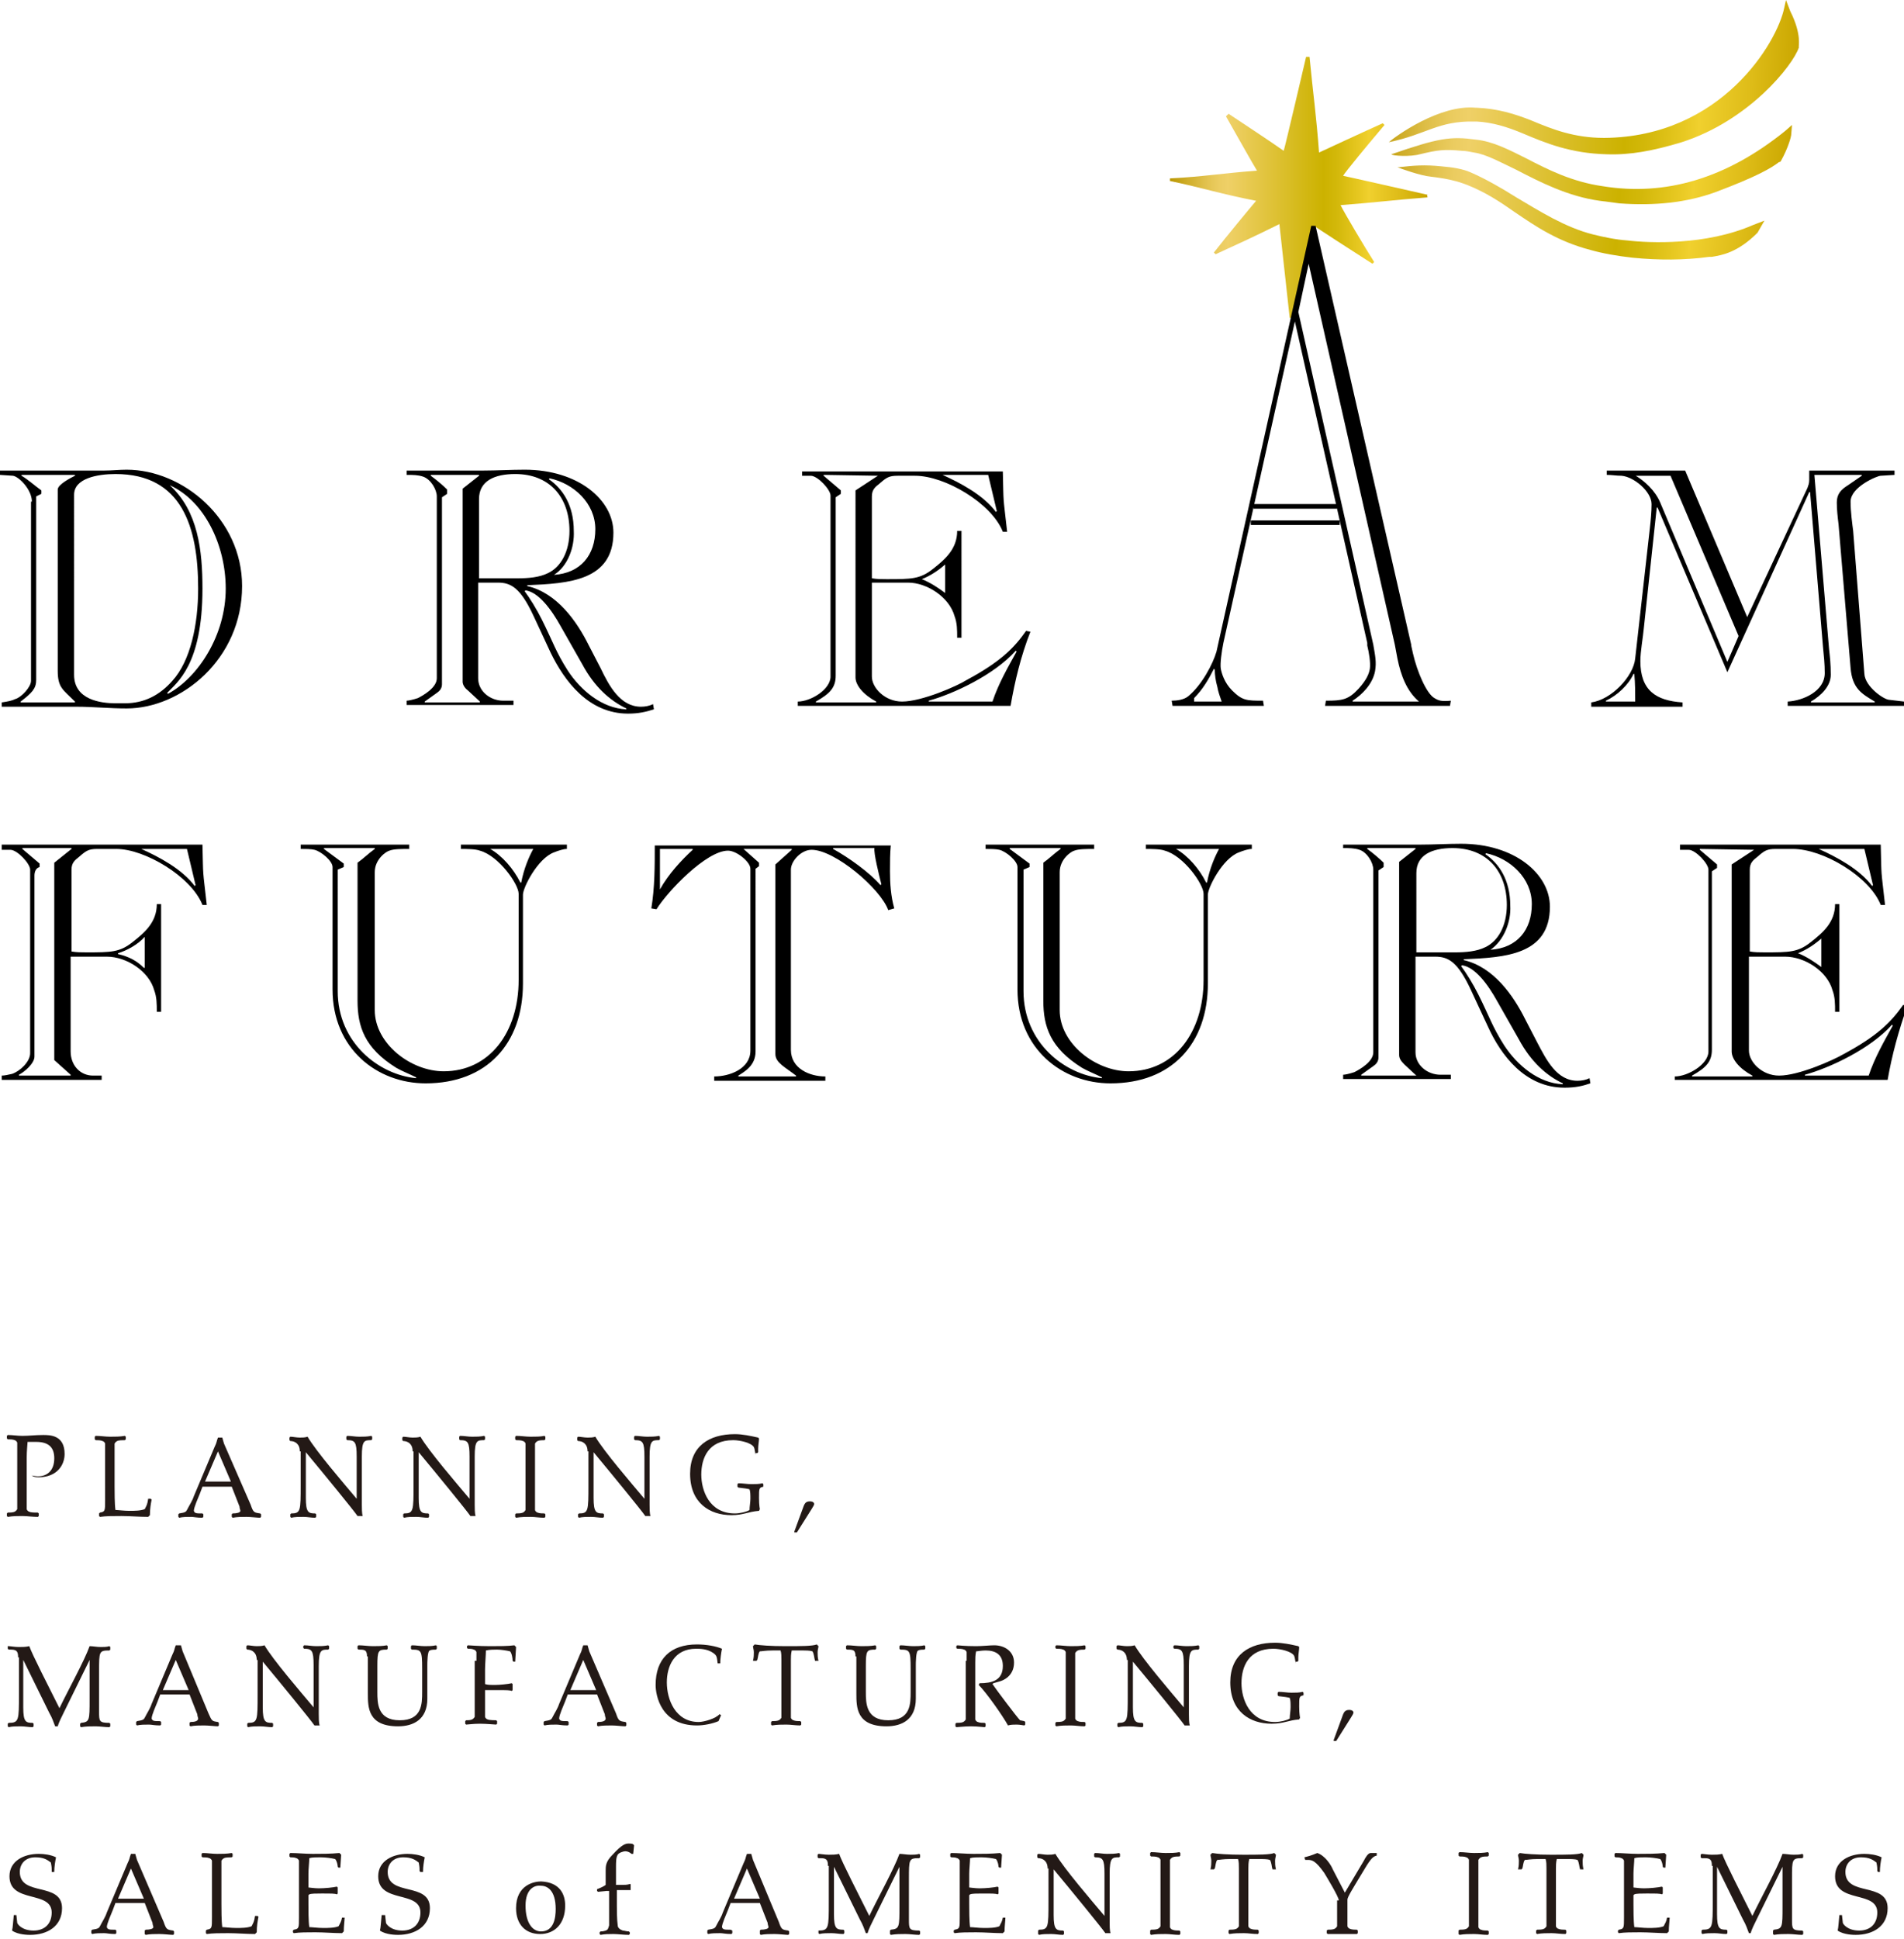 <?xml version="1.0" encoding="utf-8"?>
<!-- Generator: Adobe Illustrator 19.1.0, SVG Export Plug-In . SVG Version: 6.00 Build 0)  -->
<svg version="1.1" id="Layer_1" xmlns="http://www.w3.org/2000/svg" xmlns:xlink="http://www.w3.org/1999/xlink" x="0px" y="0px"
	 width="221px" height="225px" viewBox="0 0 221 225" style="enable-background:new 0 0 221 225;" xml:space="preserve">
<style type="text/css">
	.st0{fill:url(#SVGID_1_);}
	.st1{fill:url(#SVGID_2_);}
	.st2{fill:url(#SVGID_3_);}
	.st3{fill:url(#SVGID_4_);}
	.st4{fill:#231916;}
</style>
<g>
	<path d="M3.7,58.2c0-1.4-1.5-2.9-2.2-3L0,55.1v-0.5h12.1c0.9,0,1.7-0.1,2.6-0.1c6.5,0,13.4,5.7,13.4,13.5c0,8.5-7.1,14.2-13.4,14.2
		c-2,0-3.9-0.2-5.8-0.2H0.2v-0.5c0.7-0.1,1.2-0.2,1.6-0.4c0.7-0.2,1.8-1.4,1.8-2.1V58.2z M8.7,81.4L8.7,81.4c-1.4-1.4-2-1.6-2-3.6
		v-21c0-0.6,1.6-1.4,2-1.6v-0.1H2.5v0.1c0.7,0.4,1.6,1.2,2.3,1.7v0.4l-0.6,0.3v21.3c0,1-0.5,1.5-1.8,2.5v0.1H8.7z M8.6,78.3
		c0,2.9,3.1,3.3,4.8,3.3h1.1c2.2,0,4-0.9,5.5-2.6c2.1-2.3,3-6.5,3-10.7c0-7.2-1.9-13.3-9.6-13.3c-2.1,0-4.8,0.5-4.8,2.4V78.3z
		 M19.7,56.3L19.7,56.3c3.3,3,3.8,7.6,3.8,12c0,8.9-3,10.9-4.1,12.1l0.1,0.1c3.5-1.9,6.7-6.8,6.7-12.2
		C26.2,63.2,23.7,58.1,19.7,56.3z"/>
	<path d="M75.9,82.3c-0.9,0.3-1.8,0.5-3,0.5c-4.6,0-7.4-3.8-9-7.1l-2-4.3c-1.5-3.2-2.6-3.8-4.1-3.8h-2.3v11.1c0,1.5,1.4,2.6,2.9,2.6
		h1.2v0.5H47.2v-0.5c0.2,0,0.7-0.1,1.3-0.3c0.6-0.3,2.2-1.2,2.2-2.3V57.6c0-0.8-0.7-2-1.6-2.3c-0.6-0.2-1.2-0.2-1.9-0.2v-0.5h8.9
		c1.6,0,3.2-0.1,4.8-0.1c6.2,0,10.3,3.5,10.3,7.3c0,5.6-5.2,5.9-10,6.1v0.1c3.5,0.8,5.8,4.2,7.1,6.8l1.4,2.7c1,2.1,2.3,4.5,4.7,4.5
		c0.5,0,1-0.1,1.4-0.3L75.9,82.3z M55.7,81.4L55.7,81.4l-1.4-1.3c-0.4-0.3-0.6-0.7-0.6-1V56.7l1.9-1.5v-0.1H50v0.1
		c0.7,0.5,1.5,1.2,1.9,1.6v0.5l-0.6,0.4v21.7c0,0.5-0.3,0.8-0.6,1l-1.4,1v0.1H55.7z M55.6,67.1h4.5c1.2,0,2.5-0.1,3.5-0.6
		c1.5-0.7,2.5-2.5,2.5-4.9c0-3.9-2.3-6.6-6.3-6.6c-2.4,0-4.2,0.8-4.2,2.9V67.1z M65.1,72.7c-1.1-2-2.6-4-4.1-4.2l-0.1,0.1
		c0.6,0.8,1.4,2.1,2,3.3c1.3,2.6,1.6,3.7,3,5.9c1.5,2.3,4,4.4,6.8,4.5v-0.1c-1.9-0.9-3.7-2.5-5.1-5.1L65.1,72.7z M64.3,66.7
		L64.3,66.7c3.1-0.2,4.8-2.3,4.8-5.3c0-3-2.5-5.3-5.3-5.9l-0.1,0.1c1.6,1.1,2.9,3,2.9,6C66.7,63.5,65.9,65.7,64.3,66.7z"/>
	<path d="M92.6,81.9v-0.5c1.5,0,3.8-1.4,3.8-2.9v-21c0-0.7-1.5-2.3-2.3-2.3l-1,0v-0.5h23.3c0.1,4.1,0,2.5,0.5,7h-0.5
		c-1.3-3.3-6.7-6.5-10.2-6.5h-2c-1,0-1.3,0.2-2.1,0.9c-0.5,0.4-0.9,0.7-0.9,1.5v9.5c0.6,0.1,1.1,0.1,1.7,0.1c2.9,0,3.9,0,5.4-1.2
		c1.4-1.1,2.8-2.3,2.8-4.4h0.5V74h-0.5c0-0.9,0-1.7-0.3-2.5c-0.6-2.2-3.2-3.9-5.4-3.9h-4.2v10.9c0,1.3,1.5,2.9,3.5,2.9
		c2.3,0,6.4-1.8,7.5-2.5c3.9-2.1,5.5-3.7,6.9-5.7l0.5,0.1c-1.1,2.8-1.8,5.7-2.3,8.6H92.6z M101.9,55.2L101.9,55.2l-6.3-0.1v0.1
		l2,1.7v0.4L97,57.7v20.7c0,1.4-0.7,2.1-2.3,3v0.1h7v-0.1c-1.5-0.8-2.4-1.9-2.4-2.8V56.9L101.9,55.2z M109.7,65.5
		c-0.8,0.7-1.7,1.3-2.7,1.7c1,0.4,1.9,1,2.7,1.6V65.5z M115.2,81.4c0.7-2.1,1.8-4,2.8-5.8l-0.1-0.1c-2.5,2.8-7.2,5-10.1,5.8v0.1
		H115.2z M109.4,55.1L109.4,55.1c2,0.9,4.7,2.3,6.2,4.3l0.1-0.1l-1-4.2H109.4z"/>
	<path d="M195.6,54.6l7.2,17l7-15c0.1-0.3,0.2-0.5,0.2-0.9v-1.1h9.9v0.5l-1.6,0.1c-0.4,0-3.5,1.3-3.5,3c0,1.2,0.2,2.6,0.3,3.4
		l1.3,16.6c0.1,1.5,2.3,3,2.9,3l1.7,0.2v0.5h-13.5v-0.5c1.8-0.1,4.3-1.2,4.3-3.3c0-1.1-0.1-2-0.2-3l-1.5-18h-0.1L200.5,78l-8.1-19.1
		h-0.1l-1.5,14c-0.1,1.1-0.4,2.7-0.4,3.8c0,3.4,1.8,4.6,4.9,4.8v0.5h-10.6v-0.5c2.3-0.3,4.9-3,5.1-5.1l1.7-15.1
		c0.1-0.9,0.2-1.9,0.2-2.8c0-1.5-2.1-3.2-3.5-3.3c-0.6,0-1.1-0.1-1.7-0.1v-0.5H195.6z M189.8,81.4c0-1,0-2.1-0.1-3.2h-0.1
		c-0.6,1.3-1.9,2.5-3.2,3.1v0.1H189.8z M189.7,55.1L189.7,55.1c1.2,0.7,2.4,1.8,3,3.2l7.8,18.5l1.3-3l-7.9-18.6H189.7z M210.6,55.1
		l1.7,20.2c0.1,0.9,0.2,1.7,0.2,3c0,1.3-1.1,2.4-2.3,3.1v0.1h7.4v-0.1c-1.5-0.9-2.6-1.5-2.8-3.9l-1.4-16.7c-0.1-0.8-0.2-1.7-0.2-2.5
		c0-1,0.5-1.5,1.3-2l1.6-1.1v-0.1H210.6z"/>
	<path d="M23.5,98c0.1,4.1,0,2.5,0.5,7h-0.5c-1.3-3.3-6.7-6.5-10-6.5h-2.2c-1,0-1.3,0.2-2.1,0.9c-0.5,0.4-0.9,0.7-0.9,1.5v9.5
		c0.6,0.1,1.1,0.1,1.7,0.1c2.9,0,3.9,0,5.4-1.2c1.4-1.1,2.8-2.3,2.8-4.4h0.5v12.5h-0.5c0-0.9,0-1.7-0.3-2.5
		c-0.6-2.2-3.2-3.9-5.5-3.9H8.2v11c0,1.6,1.1,2.8,2.6,2.8h1v0.5H0.2v-0.5c0.3,0,0.8-0.1,1.2-0.2c0.9-0.3,2.1-1.4,2.1-2.4v-21.3
		c0-0.7-1.5-2.3-2.3-2.3l-1,0V98H23.5z M2.6,98.5L2.6,98.5l2,1.7v0.4c-0.4,0.1-0.6,0.5-0.6,1v21c0,0.8-1.2,1.8-1.8,2.1v0.1h6v-0.1
		l-1.9-1.7v-22.9l2-1.6v-0.1H2.6z M16.8,108.7L16.8,108.7c-0.8,0.9-2.1,1.6-3.1,1.9v0.1c1.3,0.3,2.2,0.8,3,1.6h0.1V108.7z
		 M16.4,98.5L16.4,98.5c2,0.9,4.7,2.3,6.2,4.3l0.1-0.1l-1-4.2H16.4z"/>
	<path d="M47.5,98v0.5c-0.9,0-1.8,0-2.3,0.2c-0.4,0.1-1.7,1-1.7,2.5v16c0,3.9,4.2,7.1,8,7.1c5.3,0,8.7-4.5,8.7-10.6v-10
		c0-1.1-2.3-4.4-4.5-5c-0.5-0.2-1.6-0.2-2.2-0.2V98h12.3v0.5c-0.4,0-1,0.2-1.5,0.4c-1.9,0.7-3.6,4.1-3.6,4.9v10.3
		c0,7-4.2,11.6-11.3,11.6c-5.6,0-10.8-4-10.8-10.9v-14.2c0-0.7-1.3-1.8-2.1-2c-0.4-0.1-1.1-0.1-1.6-0.1V98H47.5z M37.6,98.5
		L37.6,98.5l2.3,1.7v0.4l-0.7,0.3V115c0,6,4.8,9.7,9.1,10.1v-0.1c-0.8-0.4-1.6-0.7-2.3-1.1c-3.7-2.3-4.5-4.8-4.5-7.8v-16
		c0.7-0.5,1.3-1.1,2-1.6v-0.1H37.6z M56.9,98.5L56.9,98.5c1.4,0.8,2.7,2.3,3.5,3.9h0.1c0.3-1.6,0.9-3,1.4-3.9H56.9z"/>
	<path d="M103.4,98c-0.1,1-0.1,2.1-0.1,3.1c0,1.4,0.1,2.9,0.5,4.3l-0.7,0.2c-0.9-2.5-6.2-7-8.9-7c-1.2,0-2.4,1.3-2.4,2.3v20.9
		c0,2.2,2.2,3.1,4,3.1v0.5H82.9v-0.5c1.8,0,4.2-0.9,4.2-3v-21.1c0-0.8-1.6-2.1-2.6-2.1c-2.5,0-7,4.7-8.3,6.8l-0.6-0.1
		c0.4-2.4,0.4-4.9,0.4-7.3H103.4z M76.6,103.2L76.6,103.2c1-1.8,2.5-3.4,3.8-4.6v-0.1h-3.8V103.2z M86.3,98.5L86.3,98.5l1.8,1.6v0.4
		l-0.4,0.3V122c0,1.6-1.2,2.3-2,2.8v0.1h6.7v-0.1c-1.3-1-2.4-1.5-2.4-2.5v-22l1.9-1.7v-0.1H86.3z M96.7,98.5L96.7,98.5
		c1.8,1,4.2,2.7,5.5,4.2l0.1-0.1c-0.3-1.2-0.9-3.6-0.8-4.2H96.7z"/>
	<path d="M127,98v0.5c-0.9,0-1.8,0-2.3,0.2c-0.4,0.1-1.7,1-1.7,2.5v16c0,3.9,4.2,7.1,8,7.1c5.3,0,8.7-4.5,8.7-10.6v-10
		c0-1.1-2.3-4.4-4.5-5c-0.5-0.2-1.6-0.2-2.2-0.2V98h12.3v0.5c-0.4,0-1,0.2-1.5,0.4c-1.9,0.7-3.6,4.1-3.6,4.9v10.3
		c0,7-4.2,11.6-11.3,11.6c-5.6,0-10.8-4-10.8-10.9v-14.2c0-0.7-1.3-1.8-2.1-2c-0.4-0.1-1.1-0.1-1.6-0.1V98H127z M117.2,98.5
		L117.2,98.5l2.3,1.7v0.4l-0.7,0.3V115c0,6,4.8,9.7,9.1,10.1v-0.1c-0.8-0.4-1.6-0.7-2.3-1.1c-3.7-2.3-4.5-4.8-4.5-7.8v-16
		c0.7-0.5,1.3-1.1,2-1.6v-0.1H117.2z M136.5,98.5L136.5,98.5c1.4,0.8,2.7,2.3,3.5,3.9h0.1c0.3-1.6,0.9-3,1.4-3.9H136.5z"/>
	<path d="M184.6,125.7c-0.9,0.3-1.7,0.5-3,0.5c-4.6,0-7.4-3.8-8.9-7.1l-2-4.3c-1.5-3.2-2.6-3.8-4.1-3.8h-2.3v11.1
		c0,1.5,1.4,2.6,2.9,2.6h1.2v0.5h-12.5v-0.5c0.2,0,0.7-0.1,1.3-0.3c0.6-0.3,2.2-1.2,2.2-2.3v-21.2c0-0.8-0.7-2-1.6-2.3
		c-0.6-0.2-1.2-0.2-1.9-0.2V98h8.9c1.6,0,3.2-0.1,4.8-0.1c6.2,0,10.3,3.5,10.3,7.3c0,5.6-5.2,5.9-10,6.1v0.1
		c3.5,0.8,5.8,4.2,7.1,6.8l1.4,2.7c1.1,2.1,2.3,4.5,4.7,4.5c0.5,0,1-0.1,1.4-0.3L184.6,125.7z M164.4,124.8L164.4,124.8l-1.4-1.3
		c-0.4-0.4-0.6-0.7-0.6-1.1v-22.4l1.9-1.5v-0.1h-5.6v0.1c0.7,0.5,1.5,1.2,1.9,1.6v0.5l-0.6,0.4v21.7c0,0.5-0.3,0.8-0.6,1l-1.4,1v0.1
		H164.4z M164.3,110.5h4.6c1.2,0,2.5-0.1,3.5-0.6c1.5-0.7,2.5-2.5,2.5-4.9c0-3.9-2.3-6.6-6.3-6.6c-2.4,0-4.2,0.8-4.2,2.9V110.5z
		 M173.8,116.2c-1.1-2-2.6-4-4.1-4.2l-0.1,0.1c0.6,0.8,1.4,2.1,2,3.3c1.3,2.6,1.6,3.7,3,5.9c1.5,2.3,4,4.4,6.8,4.5v-0.1
		c-1.9-0.9-3.7-2.5-5.1-5.1L173.8,116.2z M173,110.2L173,110.2c3.1-0.2,4.8-2.3,4.8-5.3c0-3-2.5-5.3-5.3-5.9l-0.1,0.1
		c1.6,1.1,2.9,3,2.9,6C175.4,106.9,174.6,109.1,173,110.2z"/>
	<path d="M194.4,125.4v-0.5c1.5,0,3.9-1.4,3.9-2.9v-21.1c0-0.7-1.5-2.3-2.3-2.3l-1,0V98h23.3c0.1,4.1,0,2.5,0.5,7h-0.5
		c-1.3-3.3-6.7-6.5-10.2-6.5h-2c-1,0-1.3,0.2-2.1,0.9c-0.5,0.4-0.9,0.7-0.9,1.5v9.5c0.6,0.1,1.1,0.1,1.7,0.1c2.9,0,3.9,0,5.4-1.2
		c1.4-1.1,2.8-2.3,2.8-4.4h0.5v12.5h-0.5c0-0.9,0-1.7-0.3-2.5c-0.6-2.2-3.2-3.9-5.5-3.9h-4.2v10.9c0,1.3,1.5,2.9,3.5,2.9
		c2.3,0,6.3-1.8,7.5-2.5c3.9-2.1,5.5-3.7,6.9-5.7l0.5,0.1c-1,2.8-1.8,5.7-2.3,8.6H194.4z M203.6,98.6L203.6,98.6l-6.3-0.1v0.1l2,1.7
		v0.4l-0.6,0.4v20.7c0,1.4-0.7,2.1-2.3,3v0.1h7v-0.1c-1.5-0.8-2.4-1.9-2.4-2.8v-21.7L203.6,98.6z M211.4,108.9
		c-0.8,0.7-1.7,1.3-2.7,1.7c1,0.4,1.9,1,2.7,1.6V108.9z M216.9,124.8c0.7-2.1,1.8-4,2.8-5.8l-0.1-0.1c-2.5,2.8-7.2,5-10.1,5.8v0.1
		H216.9z M211.1,98.5L211.1,98.5c2,0.9,4.7,2.3,6.2,4.3l0.1-0.1l-1-4.2H211.1z"/>
	<rect x="145.5" y="58.5" width="9.7" height="0.5"/>
	<rect x="145.2" y="60.4" width="10.3" height="0.5"/>
	<linearGradient id="SVGID_1_" gradientUnits="userSpaceOnUse" x1="135.745" y1="21.681" x2="165.652" y2="21.681">
		<stop  offset="0" style="stop-color:#B99600"/>
		<stop  offset="6.808038e-02" style="stop-color:#CFAD29"/>
		<stop  offset="0.135" style="stop-color:#E0C04B"/>
		<stop  offset="0.19" style="stop-color:#EBCC60"/>
		<stop  offset="0.227" style="stop-color:#EFD067"/>
		<stop  offset="0.596" style="stop-color:#CCB200"/>
		<stop  offset="0.65" style="stop-color:#D3B80A"/>
		<stop  offset="0.741" style="stop-color:#E8C923"/>
		<stop  offset="0.773" style="stop-color:#F0D02E"/>
		<stop  offset="0.892" style="stop-color:#DEBC18"/>
		<stop  offset="1" style="stop-color:#CAA700"/>
	</linearGradient>
	<path class="st0" d="M165.7,22.6c-0.9-0.2-9.7-2.2-9.8-2.2c0.2-0.4,3.1-3.9,4.8-5.9l-0.2-0.2c-1.8,0.8-7.4,3.4-7.4,3.4
		c-0.3-4.2-0.7-6.9-1.1-11.1c-0.1,0-0.4,0-0.4,0c0,0-2.5,10.7-2.6,10.9c-1.4-1-4.9-3.3-6.4-4.3l-0.3,0.3c1.2,2.1,3.1,5.5,3.6,6.3
		c-4,0.3-6.2,0.7-10.1,0.9c0,0.1,0,0.2,0,0.3c3.8,0.8,5.9,1.5,10,2.3c-0.6,0.7-3.5,4.2-4.9,6l0.2,0.2c2.4-1.1,4.8-2.2,7.4-3.5
		l1.2,10.9c0.1,0,0.2,0,0.3,0c0.5-2.5,2.5-10.5,2.5-10.7c0.6,0.4,4.6,3,6.8,4.4l0.2-0.2c-1.2-1.9-3.4-5.6-3.9-6.6
		c4-0.3,6.2-0.6,10.1-0.9C165.7,22.8,165.6,22.7,165.7,22.6z"/>
	
		<linearGradient id="SVGID_2_" gradientUnits="userSpaceOnUse" x1="201.826" y1="-109.312" x2="250.115" y2="-109.312" gradientTransform="matrix(0.997 8.230000e-02 -7.490000e-02 0.907 -49.828 98.427)">
		<stop  offset="0" style="stop-color:#B99600"/>
		<stop  offset="6.808038e-02" style="stop-color:#CFAD29"/>
		<stop  offset="0.135" style="stop-color:#E0C04B"/>
		<stop  offset="0.19" style="stop-color:#EBCC60"/>
		<stop  offset="0.227" style="stop-color:#EFD067"/>
		<stop  offset="0.596" style="stop-color:#CCB200"/>
		<stop  offset="0.65" style="stop-color:#D3B80A"/>
		<stop  offset="0.741" style="stop-color:#E8C923"/>
		<stop  offset="0.773" style="stop-color:#F0D02E"/>
		<stop  offset="0.892" style="stop-color:#DEBC18"/>
		<stop  offset="1" style="stop-color:#CAA700"/>
	</linearGradient>
	<path class="st1" d="M207.2,15.2c-6.8,5.5-13.9,7.6-21.2,6.4c-3.5-0.5-6.3-1.9-8.8-3.2c-2-1-3.9-2-5.9-2.2
		c-2.9-0.4-4.3-0.2-9.8,1.7c0.1,0.2,2.3,0.3,3.3,0c2.1-0.5,2.8-0.6,4.9-0.4c0.4,0,0.9,0.1,1.4,0.2c1.4,0.2,3,1.1,4.9,2
		c2.7,1.4,6,3.1,9.7,3.6c0.8,0.1,1.6,0.2,2.3,0.3c4.1,0.3,7.8-0.1,11.1-1.3c4.8-1.8,6.5-2.8,7.4-3.5l0.1,0l0.1-0.1
		c0.9-1.6,1.2-2.9,1.2-3l0.1-1.2L207.2,15.2z"/>
	
		<linearGradient id="SVGID_3_" gradientUnits="userSpaceOnUse" x1="211.709" y1="-199.107" x2="259.898" y2="-199.107" gradientTransform="matrix(0.994 0.109 -0.109 0.994 -72.84 197.404)">
		<stop  offset="0" style="stop-color:#B99600"/>
		<stop  offset="6.808038e-02" style="stop-color:#CFAD29"/>
		<stop  offset="0.135" style="stop-color:#E0C04B"/>
		<stop  offset="0.19" style="stop-color:#EBCC60"/>
		<stop  offset="0.227" style="stop-color:#EFD067"/>
		<stop  offset="0.596" style="stop-color:#CCB200"/>
		<stop  offset="0.65" style="stop-color:#D3B80A"/>
		<stop  offset="0.741" style="stop-color:#E8C923"/>
		<stop  offset="0.773" style="stop-color:#F0D02E"/>
		<stop  offset="0.892" style="stop-color:#DEBC18"/>
		<stop  offset="1" style="stop-color:#CAA700"/>
	</linearGradient>
	<path class="st2" d="M203.5,26.1c-5.5,2.4-12.1,2.1-14.6,1.8c-1.4-0.1-2.8-0.4-4-0.7c-3.2-0.8-6.2-2.7-8.9-4.3
		c-1.9-1.2-3.7-2.2-5.3-2.9c-0.9-0.4-2.1-0.6-3.4-0.7c-1.9-0.2-3.2-0.1-4.9,0.1l-0.2,0c0.2,0.1,2.7,1,3.9,1.1c1.7,0.2,3.1,0.5,4.3,1
		c2,0.8,3.7,1.9,5.4,3.1c2.5,1.7,5,3.4,8.8,4.4c1.4,0.4,3.1,0.7,4.9,0.9c3,0.3,6,0.3,8.9-0.1l0.3,0c1.2-0.2,3-0.5,5.3-2.8l0.8-1.4
		L203.5,26.1z"/>
	
		<linearGradient id="SVGID_4_" gradientUnits="userSpaceOnUse" x1="181.439" y1="-71.222" x2="230.448" y2="-71.222" gradientTransform="matrix(0.999 3.930000e-02 -3.930000e-02 0.999 -24.461 71.528)">
		<stop  offset="0" style="stop-color:#B99600"/>
		<stop  offset="6.808038e-02" style="stop-color:#CFAD29"/>
		<stop  offset="0.135" style="stop-color:#E0C04B"/>
		<stop  offset="0.19" style="stop-color:#EBCC60"/>
		<stop  offset="0.227" style="stop-color:#EFD067"/>
		<stop  offset="0.596" style="stop-color:#CCB200"/>
		<stop  offset="0.65" style="stop-color:#D3B80A"/>
		<stop  offset="0.741" style="stop-color:#E8C923"/>
		<stop  offset="0.773" style="stop-color:#F0D02E"/>
		<stop  offset="0.892" style="stop-color:#DEBC18"/>
		<stop  offset="1" style="stop-color:#CAA700"/>
	</linearGradient>
	<path class="st3" d="M207.8,1.3L207.3,0l-0.2,0.9c-0.8,4-7.3,15-20.9,15.1c-3.5,0-6-1-8.4-2c-2-0.8-4-1.4-6.4-1.5l-0.1,0
		c-4.2-0.4-9.3,3.3-10.1,4c4.4-0.9,5.7-2.5,10-2.4l0.2,0c1.8,0.1,3.5,0.6,5.4,1.4c2.6,1.1,5.5,2.3,9.7,2.4l0,0
		c2.7,0.1,5.4-0.4,8.7-1.4c7.8-2.5,12.9-8.9,13.6-11C208.7,5.4,209.2,4.1,207.8,1.3z"/>
	<path d="M166.5,81c-0.9-0.5-2-3-2.5-5.2l-0.2-0.9l0,0l0,0l0-0.1l0,0l-11.1-48.6v0h-0.5l-11,49.4c-0.4,1.4-1.7,3.9-3.3,5.2
		c-0.5,0.4-1.3,0.5-1.9,0.5l0.1,0.6h10.6l-0.1-0.6c-1.9,0-2.4,0-3.6-1.2c-0.9-0.9-1.2-2-1.3-2.5c-0.1-0.6,0.1-2,0.3-3h0l8.3-37.3
		l8.4,37.3h0c0,0,0,0.1,0,0.1l0,0.2h0c0.2,0.8,0.4,2,0.3,2.7c-0.1,0.6-0.4,1.3-1.3,2.3c-1.2,1.3-1.9,1.4-3.8,1.4l-0.1,0.6h14.5
		l0.1-0.6C167.3,81.4,167,81.3,166.5,81z M141.8,81.4h-3.2l0-0.4c1-1,1.7-2.2,2.3-3.4l0.1,0.1c0,0.6,0.1,1.3,0.3,2
		C141.4,80.3,141.6,80.8,141.8,81.4z M164.7,81.4H157l0-0.1c1.1-0.7,2.3-1.9,2.6-3.4c0.2-1.1,0-1.9-0.2-3.1v0h0l-8.7-38.6l1.2-5.6
		l10,44.2h0l0.3,1.6C162.6,78.4,163.3,80.2,164.7,81.4L164.7,81.4z"/>
	<g>
		<rect x="145.5" y="58.5" width="9.7" height="0.5"/>
		<rect x="145.2" y="60.4" width="10.3" height="0.5"/>
	</g>
</g>
<g>
	<path class="st4" d="M3.6,171.2L3.6,171.2c0.2,0,0.5,0.1,0.8,0.1c1,0,1.9-0.6,1.9-2.1c0-1.3-0.7-1.9-2.1-1.9c-0.4,0-0.7,0-1,0
		c0,0.2-0.1,1-0.1,1.8v5c0,0.5,0,0.8,0,1c0,0.1,0.2,0.3,0.3,0.3c0.2,0.1,0.6,0.1,1,0.1l0.1,0.1v0.3l-0.1,0.1c-0.6,0-1.3-0.1-1.8-0.1
		s-1.1,0-1.7,0.1l-0.1-0.1v-0.3l0.1-0.1c0.2,0,0.6,0,0.8-0.1c0,0,0.2-0.1,0.3-0.3c0-0.2,0-0.5,0-1v-5.7c0-0.5,0-0.8,0-1
		c0-0.1-0.2-0.3-0.3-0.3c-0.2-0.1-0.6-0.1-0.8-0.1l-0.1-0.1v-0.3l0.1-0.1c0.6,0,1.1,0.1,1.7,0.1c0.8,0,1.5-0.1,2.4-0.1
		c0.8,0,2.5,0,2.5,2.2c0,1.3-0.9,2.7-3,2.7c-0.5,0-0.7-0.1-0.8-0.2L3.6,171.2z"/>
	<path class="st4" d="M12.2,168.5c0-0.5,0-0.8,0-1c0-0.1-0.2-0.3-0.3-0.3c-0.2-0.1-0.6-0.1-0.8-0.1l-0.1-0.1v-0.3l0.1-0.1
		c0.6,0,1.1,0.1,1.7,0.1c0.6,0,1.1,0,1.7-0.1l0.1,0.1v0.3l-0.1,0.1c-0.3,0-0.7,0-0.9,0.1c0,0-0.2,0.1-0.3,0.3c0,0.2,0,0.5,0,1v4
		c0,0.6,0,2,0.1,2.7c0.3,0,1,0.1,1.6,0.1c0.6,0,1.3,0,1.8-0.2c0.2-0.4,0.3-0.5,0.4-1.2h0.3l0.1,0.1c-0.1,0.5-0.2,1.1-0.2,1.8
		l-0.2,0.2c-1,0-2.1-0.1-3.1-0.1c-1,0-1.8,0-2.5,0.1l-0.1-0.1v-0.3l0.1-0.1c0.6-0.1,0.6-0.2,0.6-1.4V168.5z"/>
	<path class="st4" d="M29.1,174.6c0.3,0.9,0.4,0.9,1.1,1l0.1,0.1v0.3l-0.1,0.1c-0.3,0-1.1-0.1-1.6-0.1c-0.5,0-1.1,0-1.6,0.1
		l-0.1-0.1v-0.3l0.1-0.1c0.5,0,0.9-0.1,0.9-0.3c0-0.1-0.1-0.3-0.1-0.5l-0.9-2.3c-0.6,0-1.1,0-1.7,0c-0.6,0-1.1,0-1.7,0l-0.3,0.8
		c-0.2,0.5-0.7,1.6-0.7,2c0.1,0.3,0.3,0.3,1,0.3l0.1,0.1v0.3l-0.1,0.1c-0.7,0-1-0.1-1.3-0.1c-0.5,0-1,0-1.4,0.1l-0.1-0.1v-0.3
		l0.1-0.1c0.7-0.1,0.8-0.2,0.9-0.4c0.3-0.6,0.6-1,0.8-1.6l2.4-5.7c0.3-0.6,0.2-0.6,0.4-1.1h0.5c0.1,0.3,0.1,0.4,0.2,0.7L29.1,174.6z
		 M23.8,171.9c0.5,0,1,0,1.5,0c0.5,0,1,0,1.5,0l-1.5-3.5L23.8,171.9z"/>
	<path class="st4" d="M34.8,168.4c0-0.9-0.6-1.2-1.1-1.2l-0.1-0.1v-0.3l0.1-0.1c0.3,0,0.7,0.1,1.1,0.1c0.3,0,0.6,0,0.9-0.1
		c1,1.7,4.1,5.3,5.7,7.2V169c0-1.7-0.2-1.9-1.1-1.9l-0.1-0.1v-0.3l0.1-0.1c0.5,0,0.9,0.1,1.4,0.1c0.5,0,0.9,0,1.4-0.1l0.1,0.1v0.3
		l-0.1,0.1c-0.8,0-1.1,0-1.1,1.9v5.6c0,0.4,0,1,0.1,1.3h-0.6c-0.4-0.6-4-5-6-7.4v5.3c0,1.7,0.3,1.8,1.1,1.8l0.1,0.1v0.3l-0.1,0.1
		c-0.5,0-0.9-0.1-1.4-0.1c-0.5,0-1,0-1.4,0.1l-0.1-0.1v-0.3l0.1-0.1c1.1,0,1.1-0.3,1.1-3.3V168.4z"/>
	<path class="st4" d="M47.9,168.4c0-0.9-0.6-1.2-1.1-1.2l-0.1-0.1v-0.3l0.1-0.1c0.3,0,0.7,0.1,1.1,0.1c0.3,0,0.6,0,0.9-0.1
		c1,1.7,4.1,5.3,5.7,7.2V169c0-1.7-0.2-1.9-1.1-1.9l-0.1-0.1v-0.3l0.1-0.1c0.5,0,0.9,0.1,1.4,0.1c0.5,0,0.9,0,1.4-0.1l0.1,0.1v0.3
		l-0.1,0.1c-0.8,0-1.1,0-1.1,1.9v5.6c0,0.4,0,1,0.1,1.3h-0.6c-0.4-0.6-4-5-6-7.4v5.3c0,1.7,0.3,1.8,1.1,1.8l0.1,0.1v0.3l-0.1,0.1
		c-0.5,0-0.9-0.1-1.4-0.1c-0.5,0-1,0-1.4,0.1l-0.1-0.1v-0.3l0.1-0.1c1.1,0,1.1-0.3,1.1-3.3V168.4z"/>
	<path class="st4" d="M62.1,174.2c0,0.5,0,0.8,0,1c0,0.1,0.2,0.3,0.3,0.3c0.2,0.1,0.6,0.1,0.8,0.1l0.1,0.1v0.3l-0.1,0.1
		c-0.6,0-1.1-0.1-1.6-0.1c-0.6,0-1.1,0-1.7,0.1l-0.1-0.1v-0.3l0.1-0.1c0.2,0,0.6,0,0.8-0.1c0,0,0.2-0.1,0.3-0.3c0-0.2,0-0.5,0-1
		v-5.7c0-0.5,0-0.8,0-1c0-0.1-0.2-0.3-0.3-0.3c-0.2-0.1-0.6-0.1-0.8-0.1l-0.1-0.1v-0.3l0.1-0.1c0.6,0,1.1,0.1,1.7,0.1
		c0.6,0,1.1,0,1.6-0.1l0.1,0.1v0.3l-0.1,0.1c-0.2,0-0.6,0-0.8,0.1c0,0-0.2,0.1-0.3,0.3c0,0.2,0,0.5,0,1V174.2z"/>
	<path class="st4" d="M68.2,168.4c0-0.9-0.6-1.2-1.1-1.2l-0.1-0.1v-0.3l0.1-0.1c0.3,0,0.7,0.1,1.1,0.1c0.3,0,0.6,0,0.9-0.1
		c1,1.7,4.1,5.3,5.7,7.2V169c0-1.7-0.2-1.9-1.1-1.9l-0.1-0.1v-0.3l0.1-0.1c0.5,0,0.9,0.1,1.4,0.1c0.5,0,0.9,0,1.4-0.1l0.1,0.1v0.3
		l-0.1,0.1c-0.8,0-1.1,0-1.1,1.9v5.6c0,0.4,0,1,0.1,1.3h-0.6c-0.4-0.6-4-5-6-7.4v5.3c0,1.7,0.3,1.8,1.1,1.8l0.1,0.1v0.3l-0.1,0.1
		c-0.5,0-0.9-0.1-1.4-0.1c-0.5,0-1,0-1.4,0.1l-0.1-0.1v-0.3l0.1-0.1c1.1,0,1.1-0.3,1.1-3.3V168.4z"/>
	<path class="st4" d="M87.7,168.8L87.7,168.8c-0.1-0.5-0.1-0.7-0.2-0.9c-0.3-0.5-1.6-0.8-2.4-0.8c-2.9,0-3.7,2.1-3.7,4
		c0,1.8,0.9,4.5,3.9,4.5c0.6,0,1.4-0.2,1.7-0.4c0-0.4,0.1-0.9,0.1-1.3c0-0.5,0-0.8-0.1-1.1c-0.4-0.1-0.5-0.1-1.3-0.2l-0.1-0.1v-0.3
		l0.1-0.1c0.5,0,1,0.1,1.5,0.1c0.5,0,0.9,0,1.3-0.1l0.1,0.1v0.3c-0.5,0.1-0.5,0.2-0.5,1.3c0,0.9,0.1,1.3,0.1,1.3l-0.1,0.2
		c-1.3,0.1-1.8,0.5-3.2,0.5c-2.5,0-4.8-1.4-4.8-4.8c0-3.2,2.2-4.6,5.2-4.6c0.9,0,1.8,0.2,2.7,0.4l0.1,0.1c0,0.3-0.1,0.8-0.1,1.2v0.4
		l-0.1,0.1H87.7z"/>
	<path class="st4" d="M92.5,177.8L92.5,177.8l-0.3,0l0-0.1l1.1-3c0.1-0.2,0.2-0.5,0.7-0.5c0.4,0,0.5,0.2,0.5,0.3
		c0,0.1-0.1,0.3-0.3,0.6L92.5,177.8z"/>
	<path class="st4" d="M2.1,192.3c0-0.6-0.1-0.9-0.8-0.9H1l-0.1-0.1V191L1,191c0.2,0,0.7,0.1,1.2,0.1c0.4,0,0.8,0,1.2-0.1
		c0.3,0.9,2.3,4.8,3.5,7.2c0.9-1.9,2.9-5.5,3.5-7.2c0.4,0,0.8,0.1,1.3,0.1c0.3,0,0.7,0,1-0.1l0.1,0.1v0.3l-0.1,0.1
		c-1.2,0-1.2,0.1-1.2,2.4v4.7c0,1.1,0,1.3,1.2,1.3l0.1,0.1v0.3l-0.1,0.1c-0.5,0-1.1-0.1-1.6-0.1c-0.6,0-1.1,0-1.7,0.1l-0.1-0.1v-0.3
		l0.1-0.1c1-0.1,1-0.3,1-2.7v-4.6h0l-3,6.1c-0.2,0.4-0.6,1.2-0.7,1.6H6.4c-0.2-0.5-0.3-0.9-0.7-1.6l-3-6.1h0v1.3v4.2
		c0,1.7,0.3,1.8,1.1,1.8l0.1,0.1v0.3l-0.1,0.1c-0.5,0-0.9-0.1-1.4-0.1c-0.5,0-1,0-1.4,0.1l-0.1-0.1v-0.3l0.1-0.1
		c1.2,0,1.2-0.3,1.2-3.3V192.3z"/>
	<path class="st4" d="M24.2,198.8c0.4,0.9,0.4,0.9,1.1,1l0.1,0.1v0.3l-0.1,0.1c-0.3,0-1.1-0.1-1.6-0.1c-0.5,0-1.1,0-1.6,0.1
		l-0.1-0.1v-0.3l0.1-0.1c0.5,0,0.9-0.1,0.9-0.4c0-0.1-0.1-0.3-0.1-0.5l-0.9-2.3c-0.6,0-1.1,0-1.7,0c-0.6,0-1.1,0-1.7,0l-0.3,0.8
		c-0.2,0.5-0.7,1.6-0.7,2c0.1,0.3,0.3,0.3,1,0.3l0.1,0.1v0.3l-0.1,0.1c-0.7,0-1-0.1-1.3-0.1c-0.5,0-1,0-1.4,0.1l-0.1-0.1v-0.3
		l0.1-0.1c0.7-0.1,0.8-0.2,0.9-0.4c0.3-0.6,0.6-1,0.8-1.6l2.4-5.7c0.3-0.6,0.2-0.6,0.4-1.1H21c0.1,0.3,0.1,0.4,0.2,0.7L24.2,198.8z
		 M18.9,196.1c0.5,0,1,0,1.5,0c0.5,0,1,0,1.5,0l-1.5-3.5L18.9,196.1z"/>
	<path class="st4" d="M29.8,192.6c0-0.9-0.6-1.2-1.1-1.2l-0.1-0.1V191l0.1-0.1c0.3,0,0.7,0.1,1.1,0.1c0.3,0,0.6,0,0.9-0.1
		c1,1.7,4.1,5.3,5.7,7.2v-4.9c0-1.7-0.2-1.9-1.1-1.9l-0.1-0.1V191l0.1-0.1c0.5,0,0.9,0.1,1.4,0.1c0.5,0,0.9,0,1.4-0.1l0.1,0.1v0.3
		l-0.1,0.1c-0.8,0-1.1,0-1.1,1.9v5.6c0,0.4,0,1,0.1,1.3h-0.6c-0.4-0.6-4-5-6-7.4v5.3c0,1.7,0.3,1.8,1.1,1.8l0.1,0.1v0.3l-0.1,0.1
		c-0.5,0-0.9-0.1-1.4-0.1c-0.5,0-1,0-1.4,0.1l-0.1-0.1v-0.3l0.1-0.1c1.1,0,1.1-0.3,1.1-3.3V192.6z"/>
	<path class="st4" d="M42.6,192.2c0-0.8-0.3-0.8-1-0.8l-0.1-0.1V191l0.1-0.1c0.6,0,1.1,0.1,1.7,0.1c0.5,0,1.1,0,1.6-0.1l0.1,0.1v0.3
		l-0.1,0.1c-1,0-1.1,0.1-1.1,1.9v3c0,1.3,0,3.3,2.6,3.3c2.6,0,2.6-1.9,2.6-3.3v-2.7c0-2.1-0.1-2.2-1.2-2.2l-0.1-0.1V191l0.1-0.1
		c0.5,0,1,0.1,1.5,0.1c0.4,0,0.9,0,1.3-0.1l0.1,0.1v0.3l-0.1,0.1c-0.1,0-0.6,0-0.7,0.1c-0.3,0-0.3,1.5-0.3,1.7v3.9
		c0,2.4-1.6,3.2-3.4,3.2c-3.5,0-3.5-2.2-3.5-3.8V192.2z"/>
	<path class="st4" d="M55.3,192.7c0-0.5,0-0.8,0-1c0-0.1-0.2-0.3-0.3-0.3c-0.2-0.1-0.5-0.1-0.7-0.1l-0.1-0.1V191l0.1-0.1
		c0.3,0,1.1,0.1,2.6,0.1c1,0,2.1,0,2.8-0.1l0.2,0.2l-0.1,1.7h-0.2l-0.1-0.1c0-0.3-0.1-0.9-0.3-1.1c-0.4-0.1-1.1-0.2-1.5-0.2
		c-0.3,0-0.9,0-1.3,0.1c0,0.5-0.1,1.6-0.1,2.2c0,0.6,0,1.5,0,1.7c0.3,0.1,0.6,0.1,1.2,0.1c0.5,0,1.5-0.1,1.9-0.2l0.1,0.1v0.7
		l-0.1,0.1c-0.2-0.1-0.6-0.1-1.6-0.1c-0.8,0-1.2,0-1.5,0c0,0.7,0,1.4,0,2.1c0,0.5,0,0.8,0,1c0,0.1,0.2,0.3,0.3,0.3
		c0.2,0.1,0.9,0.1,1,0.1l0.1,0.1v0.3l-0.1,0.1c-0.2,0-1.1-0.1-1.9-0.1c-0.8,0-1.4,0.1-1.6,0.1l-0.1-0.1v-0.3l0.1-0.1
		c0.2,0,0.5,0,0.7-0.1c0,0,0.2-0.1,0.3-0.3c0-0.2,0-0.5,0-1V192.7z"/>
	<path class="st4" d="M71.5,198.8c0.3,0.9,0.4,0.9,1.1,1l0.1,0.1v0.3l-0.1,0.1c-0.4,0-1.1-0.1-1.6-0.1c-0.5,0-1.1,0-1.6,0.1
		l-0.1-0.1v-0.3l0.1-0.1c0.5,0,0.9-0.1,0.9-0.4c0-0.1-0.1-0.3-0.1-0.5l-0.9-2.3c-0.6,0-1.1,0-1.7,0c-0.6,0-1.1,0-1.7,0l-0.3,0.8
		c-0.2,0.5-0.7,1.6-0.7,2c0.1,0.3,0.3,0.3,1,0.3l0.1,0.1v0.3l-0.1,0.1c-0.7,0-1-0.1-1.3-0.1c-0.5,0-1,0-1.4,0.1l-0.1-0.1v-0.3
		l0.1-0.1c0.7-0.1,0.8-0.2,0.9-0.4c0.3-0.6,0.6-1,0.8-1.6l2.4-5.7c0.3-0.6,0.2-0.6,0.4-1.1h0.5c0.1,0.3,0.1,0.4,0.2,0.7L71.5,198.8z
		 M66.2,196.1c0.5,0,1,0,1.5,0c0.5,0,1,0,1.5,0l-1.5-3.5L66.2,196.1z"/>
	<path class="st4" d="M83.3,193c-0.1-0.8-0.1-0.9-0.5-1.2c-0.7-0.5-1.6-0.5-2-0.5c-2.6,0-3.4,2.1-3.4,3.9c0,2,1,4.6,3.7,4.6
		c0.6,0,2-0.4,2.4-0.9l0.2,0.1l-0.3,0.7c-0.7,0.3-1.7,0.5-2.5,0.5c-4.2,0-4.8-3.5-4.8-4.7c0-3,1.7-4.7,4.8-4.7
		c1.1,0,2.2,0.2,2.9,0.5c-0.1,0.5-0.2,1.2-0.2,1.7H83.3z"/>
	<path class="st4" d="M94.6,192.7L94.6,192.7c-0.1-0.3-0.1-0.8-0.3-1.1c-0.3-0.1-0.7-0.1-1.5-0.1c-0.3,0-0.5,0-0.9,0
		c-0.1,0.4-0.1,0.8-0.1,1.1v5.7c0,0.5,0,0.8,0,1c0,0.1,0.2,0.3,0.3,0.3c0.2,0.1,0.6,0.1,0.8,0.1l0.1,0.1v0.3l-0.1,0.1
		c-0.6,0-1.1-0.1-1.6-0.1c-0.6,0-1.1,0-1.7,0.1l-0.1-0.1v-0.3l0.1-0.1c0.2,0,0.6,0,0.8-0.1c0,0,0.2-0.1,0.3-0.3c0-0.2,0-0.5,0-1
		v-5.7c0-0.4,0-0.8-0.1-1.1c-0.3,0-0.6,0-0.9,0c-0.9,0-1.2,0.1-1.5,0.1c-0.2,0.2-0.2,0.7-0.3,1l-0.1,0.1h-0.4c0.1-0.4,0.1-0.7,0.1-1
		c0-0.3-0.1-0.5-0.1-0.7l0.2-0.2c0.6,0.1,1.8,0.2,3.6,0.2c1.8,0,3.1,0,3.6-0.2L95,191c0,0.2-0.1,0.4-0.1,0.7c0,0.3,0,0.6,0.1,1H94.6
		z"/>
	<path class="st4" d="M99.3,192.2c0-0.8-0.3-0.8-1-0.8l-0.1-0.1V191l0.1-0.1c0.6,0,1.1,0.1,1.7,0.1c0.5,0,1.1,0,1.6-0.1l0.1,0.1v0.3
		l-0.1,0.1c-1,0-1.1,0.1-1.1,1.9v3c0,1.3,0,3.3,2.6,3.3c2.6,0,2.6-1.9,2.6-3.3v-2.7c0-2.1-0.1-2.2-1.2-2.2l-0.1-0.1V191l0.1-0.1
		c0.5,0,1,0.1,1.5,0.1c0.4,0,0.9,0,1.3-0.1l0.1,0.1v0.3l-0.1,0.1c-0.1,0-0.6,0-0.7,0.1c-0.3,0-0.3,1.5-0.3,1.7v3.9
		c0,2.4-1.6,3.2-3.4,3.2c-3.5,0-3.5-2.2-3.5-3.8V192.2z"/>
	<path class="st4" d="M112.2,192.7c0-0.5,0-0.8,0-1c0-0.1-0.2-0.3-0.3-0.3c-0.2-0.1-0.6-0.1-0.8-0.1l-0.1-0.1V191l0.1-0.1
		c0.2,0,0.8,0.1,2.2,0.1c0.7,0,1.6-0.1,2.1-0.1c1.2,0,2.3,0.7,2.3,2c0,1.6-1.3,2.1-1.7,2.2l-0.7,0.2l-0.1,0.1
		c0.4,0.6,2.8,3.8,3.2,4.2l0.5,0.1l0.1,0.1v0.3l-0.1,0.1c-0.1,0-0.5-0.1-0.9-0.1c-0.3,0-0.7,0-1,0.1c-0.6-1.1-2.5-3.8-3.4-4.7
		l0.1-0.2c1.4,0,2.7-0.3,2.7-2c0-1.3-0.8-1.8-2-1.8c-0.5,0-0.9,0.1-1.1,0.1c-0.1,0.4-0.1,0.9-0.1,1.3v5.6c0,0.5,0,0.8,0,1
		c0,0.1,0.2,0.3,0.3,0.3c0.2,0.1,0.6,0.1,0.8,0.1l0.1,0.1v0.3l-0.1,0.1c-0.2,0-0.8-0.1-1.6-0.1c-0.8,0-1.5,0.1-1.7,0.1l-0.1-0.1
		v-0.3l0.1-0.1c0.2,0,0.6,0,0.8-0.1c0,0,0.2-0.1,0.3-0.3c0-0.2,0-0.5,0-1V192.7z"/>
	<path class="st4" d="M124.8,198.4c0,0.5,0,0.8,0,1c0,0.1,0.2,0.3,0.3,0.3c0.2,0.1,0.6,0.1,0.8,0.1l0.1,0.1v0.3l-0.1,0.1
		c-0.6,0-1.1-0.1-1.6-0.1c-0.6,0-1.1,0-1.7,0.1l-0.1-0.1v-0.3l0.1-0.1c0.2,0,0.6,0,0.8-0.1c0,0,0.2-0.1,0.3-0.3c0-0.2,0-0.5,0-1
		v-5.7c0-0.5,0-0.8,0-1c0-0.1-0.2-0.3-0.3-0.3c-0.2-0.1-0.6-0.1-0.8-0.1l-0.1-0.1V191l0.1-0.1c0.6,0,1.1,0.1,1.7,0.1
		c0.5,0,1.1,0,1.6-0.1l0.1,0.1v0.3l-0.1,0.1c-0.2,0-0.6,0-0.8,0.1c0,0-0.2,0.1-0.3,0.3c0,0.2,0,0.5,0,1V198.4z"/>
	<path class="st4" d="M130.8,192.6c0-0.9-0.6-1.2-1.1-1.2l-0.1-0.1V191l0.1-0.1c0.3,0,0.7,0.1,1.1,0.1c0.3,0,0.6,0,0.9-0.1
		c1,1.7,4.1,5.3,5.7,7.2v-4.9c0-1.7-0.2-1.9-1.1-1.9l-0.1-0.1V191l0.1-0.1c0.5,0,0.9,0.1,1.4,0.1c0.5,0,0.9,0,1.4-0.1l0.1,0.1v0.3
		l-0.1,0.1c-0.8,0-1.1,0-1.1,1.9v5.6c0,0.4,0,1,0.1,1.3h-0.6c-0.4-0.6-4-5-6-7.4v5.3c0,1.7,0.3,1.8,1.1,1.8l0.1,0.1v0.3l-0.1,0.1
		c-0.5,0-0.9-0.1-1.4-0.1c-0.5,0-1,0-1.4,0.1l-0.1-0.1v-0.3l0.1-0.1c1.1,0,1.1-0.3,1.1-3.3V192.6z"/>
	<path class="st4" d="M150.4,193L150.4,193c-0.1-0.5-0.1-0.7-0.2-0.9c-0.3-0.5-1.6-0.8-2.4-0.8c-2.9,0-3.7,2.1-3.7,4
		c0,1.8,0.9,4.5,3.9,4.5c0.6,0,1.4-0.2,1.7-0.4c0-0.4,0.1-0.9,0.1-1.3c0-0.5,0-0.8-0.1-1.1c-0.4-0.1-0.5-0.1-1.3-0.2l-0.1-0.1v-0.3
		l0.1-0.1c0.5,0,1,0.1,1.5,0.1c0.5,0,0.9,0,1.3-0.1l0.1,0.1v0.3c-0.5,0.1-0.5,0.2-0.5,1.3c0,0.9,0.1,1.3,0.1,1.3l-0.1,0.2
		c-1.3,0.1-1.8,0.5-3.2,0.5c-2.5,0-4.8-1.4-4.8-4.8c0-3.2,2.2-4.6,5.2-4.6c0.9,0,1.8,0.2,2.7,0.4l0.1,0.1c0,0.3-0.1,0.8-0.1,1.2v0.4
		l-0.1,0.1H150.4z"/>
	<path class="st4" d="M155.1,202L155.1,202l-0.3,0l0-0.1l1.1-3c0.1-0.2,0.2-0.5,0.7-0.5c0.4,0,0.5,0.2,0.5,0.3
		c0,0.1-0.1,0.3-0.3,0.6L155.1,202z"/>
	<path class="st4" d="M1.9,222.2L1.9,222.2l0.1,0.9c0,0.1,0.5,0.9,1.9,0.9c1.3,0,2.1-0.8,2.1-2.1c0-2.6-4.9-1-4.9-4.2
		c0-1.8,1.7-2.6,3.4-2.6c0.6,0,1.4,0.1,2,0.4c-0.1,0.5-0.2,1.1-0.2,1.7H6L6,217.1c0-0.4,0-0.5-0.1-1c-0.4-0.3-0.8-0.6-1.8-0.6
		c-1.2,0-1.8,0.8-1.8,1.7c0,2.9,4.9,1.1,4.9,4.2c0,2.1-1.7,3.1-3.7,3.1c-0.2,0-1.4,0-2.1-0.5c0.1-0.4,0.1-0.9,0.2-1.8H1.9z"/>
	<path class="st4" d="M19,223c0.3,0.9,0.4,0.9,1.1,1l0.1,0.1v0.3l-0.1,0.1c-0.3,0-1.1-0.1-1.6-0.1c-0.5,0-1.1,0-1.6,0.1l-0.1-0.1
		V224l0.1-0.1c0.5,0,0.9-0.1,0.9-0.3c0-0.1-0.1-0.3-0.1-0.5l-0.9-2.3c-0.6,0-1.1,0-1.7,0s-1.1,0-1.7,0l-0.3,0.8
		c-0.2,0.5-0.7,1.6-0.7,2c0.1,0.3,0.3,0.3,1,0.3l0.1,0.1v0.3l-0.1,0.1c-0.7,0-1-0.1-1.3-0.1c-0.5,0-1,0-1.4,0.1l-0.1-0.1V224
		l0.1-0.1c0.7-0.1,0.8-0.2,0.9-0.4c0.3-0.6,0.6-1,0.8-1.6l2.4-5.7c0.3-0.6,0.2-0.6,0.4-1.1h0.5c0.1,0.3,0.1,0.4,0.2,0.7L19,223z
		 M13.7,220.3c0.5,0,1,0,1.5,0c0.5,0,1,0,1.5,0l-1.5-3.5L13.7,220.3z"/>
	<path class="st4" d="M24.6,216.9c0-0.5,0-0.8,0-1c0-0.1-0.2-0.3-0.3-0.3c-0.2-0.1-0.6-0.1-0.8-0.1l-0.1-0.1v-0.3l0.1-0.1
		c0.6,0,1.1,0.1,1.7,0.1c0.6,0,1.1,0,1.7-0.1l0.1,0.1v0.3l-0.1,0.1c-0.3,0-0.7,0-0.9,0.1c0,0-0.2,0.1-0.3,0.3c0,0.2,0,0.5,0,1v4
		c0,0.6,0,2,0.1,2.7c0.3,0,1,0.1,1.6,0.1c0.6,0,1.3,0,1.8-0.2c0.2-0.4,0.3-0.5,0.4-1.2h0.3l0.1,0.1c-0.1,0.5-0.2,1.1-0.2,1.8
		l-0.2,0.2c-1,0-2.1-0.1-3.1-0.1c-1,0-1.8,0-2.5,0.1l-0.1-0.1V224l0.1-0.1c0.6-0.1,0.6-0.2,0.6-1.4V216.9z"/>
	<path class="st4" d="M34.7,216.9c0-0.5,0-0.8,0-1c0-0.1-0.2-0.3-0.3-0.3c-0.2-0.1-0.5-0.1-0.7-0.1l-0.1-0.1v-0.3l0.1-0.1
		c0.8,0,1.7,0.1,2.6,0.1c1,0,2.1,0,3.1-0.1l0.2,0.2l-0.1,1.5h-0.2l-0.1-0.1c0-0.2-0.1-0.7-0.3-0.9c-0.4-0.1-1.1-0.2-1.7-0.2
		c-0.5,0-1,0-1.3,0.1c0,0.4-0.1,1.3-0.1,1.8c0,0.5,0,1.1,0,1.6c0.1,0,0.7,0.1,1.2,0.1c0.7,0,1.7-0.1,2.1-0.2l0.1,0.1v0.7l-0.1,0.1
		c-0.2-0.1-0.6-0.1-1.8-0.1c-0.6,0-1.2,0-1.4,0.1l-0.1,0.1c0,0.3,0,0.7,0,1c0,0.6,0,2,0.1,2.7c0.3,0,1,0.1,1.6,0.1
		c0.6,0,1.3,0,1.8-0.2c0.2-0.4,0.3-0.5,0.4-1H40c0,0.3-0.1,1-0.1,1.6l-0.2,0.2c-1,0-2.1-0.1-3.1-0.1c-1,0-1.8,0-2.5,0.1l-0.1-0.1
		V224l0.1-0.1c0.6-0.1,0.6-0.2,0.6-1.4V216.9z"/>
	<path class="st4" d="M44.7,222.2L44.7,222.2l0.1,0.9c0,0.1,0.5,0.9,1.9,0.9c1.3,0,2.1-0.8,2.1-2.1c0-2.6-4.9-1-4.9-4.2
		c0-1.8,1.7-2.6,3.4-2.6c0.6,0,1.4,0.1,2,0.4c-0.1,0.5-0.2,1.1-0.2,1.7h-0.3l-0.1-0.1c0-0.4,0-0.5-0.1-1c-0.4-0.3-0.8-0.6-1.8-0.6
		c-1.2,0-1.8,0.8-1.8,1.7c0,2.9,4.9,1.1,4.9,4.2c0,2.1-1.7,3.1-3.7,3.1c-0.2,0-1.4,0-2.1-0.5c0.1-0.4,0.1-0.9,0.2-1.8H44.7z"/>
	<path class="st4" d="M65.6,221.1c0,2.2-1.3,3.3-2.9,3.3c-1.7,0-2.8-1.1-2.8-3c0-2.7,2.1-3.1,2.9-3.1
		C65,218.4,65.6,219.8,65.6,221.1z M61,221.1c0,2,0.8,3,1.8,3c1.5,0,1.7-1.6,1.7-2.6c0-2.2-1-2.7-1.7-2.7
		C62.1,218.7,61,219.1,61,221.1z"/>
	<path class="st4" d="M70.4,219.4l-1,0.1l-0.1-0.1v-0.2c0.2-0.1,0.6-0.2,1-0.5c0-0.5,0-1.1,0-1.6c0-0.6,0-1.1,0.8-1.9
		c1.1-1.2,1.5-1.3,1.9-1.3c0.1,0,0.4,0,0.5,0.1l0.1,0.1l-0.1,1l-0.1,0h-0.1c-0.2-0.2-0.5-0.3-0.7-0.3c-0.3,0-0.8,0.2-0.9,0.4
		c-0.2,0.3-0.2,0.9-0.2,1.4v2.1l0.1,0h0.6c0.3,0,0.6,0,0.9-0.1l0.1,0l0,0.6l0,0.1c-0.2,0-0.5,0-0.7,0h-0.9v1.8c0,0.5,0,1.6,0.1,2.3
		c0,0.3,0.3,0.5,0.6,0.6c0.2,0,0.4,0.1,0.7,0.1l0.1,0.1v0.2l-0.1,0.1c-0.6,0-1.3-0.1-1.8-0.1c-0.5,0-1,0-1.5,0.1l-0.1-0.1v-0.2
		l0.1-0.1c0.1,0,0.3,0,0.6-0.1c0.3-0.1,0.3-0.3,0.4-0.6c0-0.4,0-1.5,0-1.9V219.4z"/>
	<path class="st4" d="M90.4,223c0.3,0.9,0.4,0.9,1.1,1l0.1,0.1v0.3l-0.1,0.1c-0.3,0-1.1-0.1-1.6-0.1c-0.5,0-1.1,0-1.6,0.1l-0.1-0.1
		V224l0.1-0.1c0.5,0,0.9-0.1,0.9-0.3c0-0.1-0.1-0.3-0.1-0.5l-0.9-2.3c-0.6,0-1.1,0-1.7,0c-0.6,0-1.1,0-1.7,0l-0.3,0.8
		c-0.2,0.5-0.7,1.6-0.7,2c0.1,0.3,0.3,0.3,1,0.3L85,224v0.3l-0.1,0.1c-0.7,0-1-0.1-1.3-0.1c-0.5,0-1,0-1.4,0.1l-0.1-0.1V224l0.1-0.1
		c0.7-0.1,0.8-0.2,0.9-0.4c0.3-0.6,0.6-1,0.8-1.6l2.4-5.7c0.3-0.6,0.2-0.6,0.4-1.1h0.5c0.1,0.3,0.1,0.4,0.2,0.7L90.4,223z
		 M85.2,220.3c0.5,0,1,0,1.5,0c0.5,0,1,0,1.5,0l-1.5-3.5L85.2,220.3z"/>
	<path class="st4" d="M96.1,216.5c0-0.6-0.1-0.9-0.8-0.9H95l-0.1-0.1v-0.3l0.1-0.1c0.2,0,0.7,0.1,1.2,0.1c0.4,0,0.8,0,1.2-0.1
		c0.3,0.9,2.3,4.8,3.5,7.2c0.9-1.9,2.9-5.5,3.5-7.2c0.4,0,0.8,0.1,1.3,0.1c0.3,0,0.7,0,1-0.1l0.1,0.1v0.3l-0.1,0.1
		c-1.2,0-1.2,0.1-1.2,2.4v4.7c0,1.1,0,1.3,1.2,1.3l0.1,0.1v0.3l-0.1,0.1c-0.5,0-1.1-0.1-1.6-0.1c-0.6,0-1.1,0-1.7,0.1l-0.1-0.1V224
		l0.1-0.1c1-0.1,1-0.3,1-2.7v-4.6h0l-3,6.1c-0.2,0.4-0.6,1.2-0.7,1.6h-0.2c-0.2-0.5-0.3-0.9-0.7-1.6l-3-6.1h0v1.3v4.2
		c0,1.7,0.3,1.8,1.1,1.8l0.1,0.1v0.3l-0.1,0.1c-0.5,0-0.9-0.1-1.4-0.1c-0.5,0-1,0-1.4,0.1l-0.1-0.1V224L95,224
		c1.2,0,1.2-0.3,1.2-3.3V216.5z"/>
	<path class="st4" d="M111.4,216.9c0-0.5,0-0.8,0-1c0-0.1-0.2-0.3-0.3-0.3c-0.2-0.1-0.5-0.1-0.7-0.1l-0.1-0.1v-0.3l0.1-0.1
		c0.8,0,1.7,0.1,2.6,0.1c1,0,2.1,0,3.1-0.1l0.2,0.2l-0.1,1.5H116l-0.1-0.1c0-0.2-0.1-0.7-0.3-0.9c-0.4-0.1-1.1-0.2-1.7-0.2
		c-0.5,0-1,0-1.3,0.1c0,0.4-0.1,1.3-0.1,1.8c0,0.5,0,1.1,0,1.6c0.1,0,0.7,0.1,1.2,0.1c0.7,0,1.7-0.1,2.1-0.2l0.1,0.1v0.7l-0.1,0.1
		c-0.2-0.1-0.6-0.1-1.8-0.1c-0.6,0-1.2,0-1.4,0.1l-0.1,0.1c0,0.3,0,0.7,0,1c0,0.6,0,2,0.1,2.7c0.3,0,1,0.1,1.6,0.1
		c0.6,0,1.3,0,1.8-0.2c0.2-0.4,0.3-0.5,0.4-1h0.3c0,0.3-0.1,1-0.1,1.6l-0.2,0.2c-1,0-2.1-0.1-3.1-0.1c-1,0-1.8,0-2.5,0.1l-0.1-0.1
		V224l0.1-0.1c0.6-0.1,0.6-0.2,0.6-1.4V216.9z"/>
	<path class="st4" d="M121.6,216.8c0-0.9-0.6-1.2-1.1-1.2l-0.1-0.1v-0.3l0.1-0.1c0.3,0,0.7,0.1,1.1,0.1c0.3,0,0.6,0,0.9-0.1
		c1,1.7,4.1,5.3,5.7,7.2v-4.9c0-1.7-0.2-1.9-1.1-1.9l-0.1-0.1v-0.3l0.1-0.1c0.5,0,0.9,0.1,1.4,0.1c0.5,0,0.9,0,1.4-0.1l0.1,0.1v0.3
		l-0.1,0.1c-0.8,0-1.1,0-1.1,1.9v5.6c0,0.4,0,1,0.1,1.3h-0.6c-0.4-0.6-4-5-6-7.4v5.3c0,1.7,0.3,1.8,1.1,1.8l0.1,0.1v0.3l-0.1,0.1
		c-0.5,0-0.9-0.1-1.4-0.1c-0.5,0-1,0-1.4,0.1l-0.1-0.1V224l0.1-0.1c1.1,0,1.1-0.3,1.1-3.3V216.8z"/>
	<path class="st4" d="M135.8,222.6c0,0.5,0,0.8,0,1c0,0.1,0.2,0.3,0.3,0.3c0.2,0.1,0.6,0.1,0.8,0.1l0.1,0.1v0.3l-0.1,0.1
		c-0.6,0-1.1-0.1-1.6-0.1c-0.6,0-1.1,0-1.7,0.1l-0.1-0.1V224l0.1-0.1c0.2,0,0.6,0,0.8-0.1c0,0,0.2-0.1,0.3-0.3c0-0.2,0-0.5,0-1v-5.7
		c0-0.5,0-0.8,0-1c0-0.1-0.2-0.3-0.3-0.3c-0.2-0.1-0.6-0.1-0.8-0.1l-0.1-0.1v-0.3l0.1-0.1c0.6,0,1.1,0.1,1.7,0.1
		c0.6,0,1.1,0,1.6-0.1l0.1,0.1v0.3l-0.1,0.1c-0.2,0-0.6,0-0.8,0.1c0,0-0.2,0.1-0.3,0.3c0,0.2,0,0.5,0,1V222.6z"/>
	<path class="st4" d="M147.7,216.9L147.7,216.9c-0.1-0.3-0.1-0.8-0.3-1.1c-0.3-0.1-0.7-0.1-1.5-0.1c-0.3,0-0.5,0-0.9,0
		c-0.1,0.4-0.1,0.8-0.1,1.1v5.7c0,0.5,0,0.8,0,1c0,0.1,0.2,0.3,0.3,0.3c0.2,0.1,0.6,0.1,0.8,0.1l0.1,0.1v0.3l-0.1,0.1
		c-0.6,0-1.1-0.1-1.6-0.1c-0.6,0-1.1,0-1.7,0.1l-0.1-0.1V224l0.1-0.1c0.2,0,0.6,0,0.8-0.1c0,0,0.2-0.1,0.3-0.3c0-0.2,0-0.5,0-1v-5.7
		c0-0.4,0-0.8-0.1-1.1c-0.3,0-0.6,0-0.9,0c-0.9,0-1.2,0.1-1.5,0.1c-0.2,0.2-0.2,0.7-0.3,1l-0.1,0.1h-0.4c0.1-0.4,0.1-0.7,0.1-1
		c0-0.3-0.1-0.5-0.1-0.7l0.2-0.2c0.6,0.1,1.8,0.2,3.6,0.2c1.8,0,3.1,0,3.6-0.2l0.2,0.2c0,0.2-0.1,0.4-0.1,0.7c0,0.3,0,0.6,0.1,1
		H147.7z"/>
	<path class="st4" d="M155.4,220.5c0-0.4-1.4-2.7-1.7-3.2c-1-1.4-1.4-1.5-1.9-1.5h-0.3l-0.1-0.3c0.4-0.1,0.8-0.2,1.5-0.5
		c0.9,0.3,1.6,1.4,1.8,1.9l1.4,2.7l2.2-3.7c0.2-0.4,0.5-0.9,0.8-0.9h0.7v0.3c-0.5,0.1-0.8,0.5-1.8,2.2c-0.9,1.5-1.6,2.6-1.6,2.9v2.1
		c0,0.5,0,0.8,0,1c0,0.1,0.2,0.3,0.3,0.3c0.2,0.1,0.6,0.1,0.8,0.1l0.1,0.1v0.3l-0.1,0.1c-0.1,0-0.3,0-0.6,0c-0.3,0-0.7,0-1.1,0
		c-0.4,0-0.8,0-1.1,0c-0.3,0-0.5,0-0.6,0l-0.1-0.1V224l0.1-0.1c0.2,0,0.6,0,0.8-0.1c0,0,0.2-0.1,0.3-0.3c0-0.2,0-0.5,0-1V220.5z"/>
	<path class="st4" d="M171.6,222.6c0,0.5,0,0.8,0,1c0,0.1,0.2,0.3,0.3,0.3c0.2,0.1,0.6,0.1,0.8,0.1l0.1,0.1v0.3l-0.1,0.1
		c-0.6,0-1.1-0.1-1.6-0.1c-0.6,0-1.1,0-1.7,0.1l-0.1-0.1V224l0.1-0.1c0.2,0,0.6,0,0.8-0.1c0,0,0.2-0.1,0.3-0.3c0-0.2,0-0.5,0-1v-5.7
		c0-0.5,0-0.8,0-1c0-0.1-0.2-0.3-0.3-0.3c-0.2-0.1-0.6-0.1-0.8-0.1l-0.1-0.1v-0.3l0.1-0.1c0.6,0,1.1,0.1,1.7,0.1
		c0.6,0,1.1,0,1.6-0.1l0.1,0.1v0.3l-0.1,0.1c-0.2,0-0.6,0-0.8,0.1c0,0-0.2,0.1-0.3,0.3c0,0.2,0,0.5,0,1V222.6z"/>
	<path class="st4" d="M183.4,216.9L183.4,216.9c-0.1-0.3-0.1-0.8-0.3-1.1c-0.3-0.1-0.7-0.1-1.5-0.1c-0.3,0-0.5,0-0.9,0
		c-0.1,0.4-0.1,0.8-0.1,1.1v5.7c0,0.5,0,0.8,0,1c0,0.1,0.2,0.3,0.3,0.3c0.2,0.1,0.6,0.1,0.8,0.1l0.1,0.1v0.3l-0.1,0.1
		c-0.6,0-1.1-0.1-1.6-0.1c-0.6,0-1.1,0-1.7,0.1l-0.1-0.1V224l0.1-0.1c0.2,0,0.6,0,0.8-0.1c0,0,0.2-0.1,0.3-0.3c0-0.2,0-0.5,0-1v-5.7
		c0-0.4,0-0.8-0.1-1.1c-0.3,0-0.6,0-0.9,0c-0.9,0-1.2,0.1-1.5,0.1c-0.2,0.2-0.2,0.7-0.3,1l-0.1,0.1h-0.4c0.1-0.4,0.1-0.7,0.1-1
		c0-0.3-0.1-0.5-0.1-0.7l0.2-0.2c0.6,0.1,1.8,0.2,3.6,0.2c1.8,0,3.1,0,3.6-0.2l0.2,0.2c0,0.2-0.1,0.4-0.1,0.7c0,0.3,0,0.6,0.1,1
		H183.4z"/>
	<path class="st4" d="M188.5,216.9c0-0.5,0-0.8,0-1c0-0.1-0.2-0.3-0.3-0.3c-0.2-0.1-0.5-0.1-0.7-0.1l-0.1-0.1v-0.3l0.1-0.1
		c0.8,0,1.7,0.1,2.6,0.1c1,0,2.1,0,3.1-0.1l0.2,0.2l-0.1,1.5h-0.2l-0.1-0.1c0-0.2-0.1-0.7-0.3-0.9c-0.4-0.1-1.1-0.2-1.7-0.2
		c-0.5,0-1,0-1.3,0.1c0,0.4-0.1,1.3-0.1,1.8c0,0.5,0,1.1,0,1.6c0.1,0,0.7,0.1,1.2,0.1c0.7,0,1.7-0.1,2.1-0.2l0.1,0.1v0.7l-0.1,0.1
		c-0.2-0.1-0.6-0.1-1.8-0.1c-0.6,0-1.2,0-1.4,0.1l-0.1,0.1c0,0.3,0,0.7,0,1c0,0.6,0,2,0.1,2.7c0.3,0,1,0.1,1.6,0.1
		c0.6,0,1.3,0,1.8-0.2c0.2-0.4,0.3-0.5,0.4-1h0.3c0,0.3-0.1,1-0.1,1.6l-0.2,0.2c-1,0-2.1-0.1-3.1-0.1c-1,0-1.8,0-2.5,0.1l-0.1-0.1
		V224l0.1-0.1c0.6-0.1,0.6-0.2,0.6-1.4V216.9z"/>
	<path class="st4" d="M198.7,216.5c0-0.6-0.1-0.9-0.8-0.9h-0.4l-0.1-0.1v-0.3l0.1-0.1c0.2,0,0.7,0.1,1.2,0.1c0.4,0,0.8,0,1.2-0.1
		c0.3,0.9,2.3,4.8,3.5,7.2c0.9-1.9,2.9-5.5,3.5-7.2c0.4,0,0.8,0.1,1.3,0.1c0.3,0,0.7,0,1-0.1l0.1,0.1v0.3l-0.1,0.1
		c-1.2,0-1.2,0.1-1.2,2.4v4.7c0,1.1,0,1.3,1.2,1.3l0.1,0.1v0.3l-0.1,0.1c-0.5,0-1.1-0.1-1.6-0.1c-0.6,0-1.1,0-1.7,0.1l-0.1-0.1V224
		l0.1-0.1c1-0.1,1-0.3,1-2.7v-4.6h0l-3,6.1c-0.2,0.4-0.6,1.2-0.7,1.6H203c-0.2-0.5-0.3-0.9-0.7-1.6l-3-6.1h0v1.3v4.2
		c0,1.7,0.3,1.8,1.1,1.8l0.1,0.1v0.3l-0.1,0.1c-0.5,0-0.9-0.1-1.4-0.1c-0.5,0-1,0-1.4,0.1l-0.1-0.1V224l0.1-0.1
		c1.2,0,1.2-0.3,1.2-3.3V216.5z"/>
	<path class="st4" d="M213.8,222.2L213.8,222.2l0.1,0.9c0,0.1,0.5,0.9,1.9,0.9c1.3,0,2.1-0.8,2.1-2.1c0-2.6-4.9-1-4.9-4.2
		c0-1.8,1.7-2.6,3.4-2.6c0.6,0,1.4,0.1,2,0.4c-0.1,0.5-0.2,1.1-0.2,1.7H218l-0.1-0.1c0-0.4,0-0.5-0.1-1c-0.4-0.3-0.8-0.6-1.8-0.6
		c-1.2,0-1.8,0.8-1.8,1.7c0,2.9,4.9,1.1,4.9,4.2c0,2.1-1.7,3.1-3.7,3.1c-0.2,0-1.4,0-2.1-0.5c0.1-0.4,0.1-0.9,0.2-1.8H213.8z"/>
</g>
</svg>
